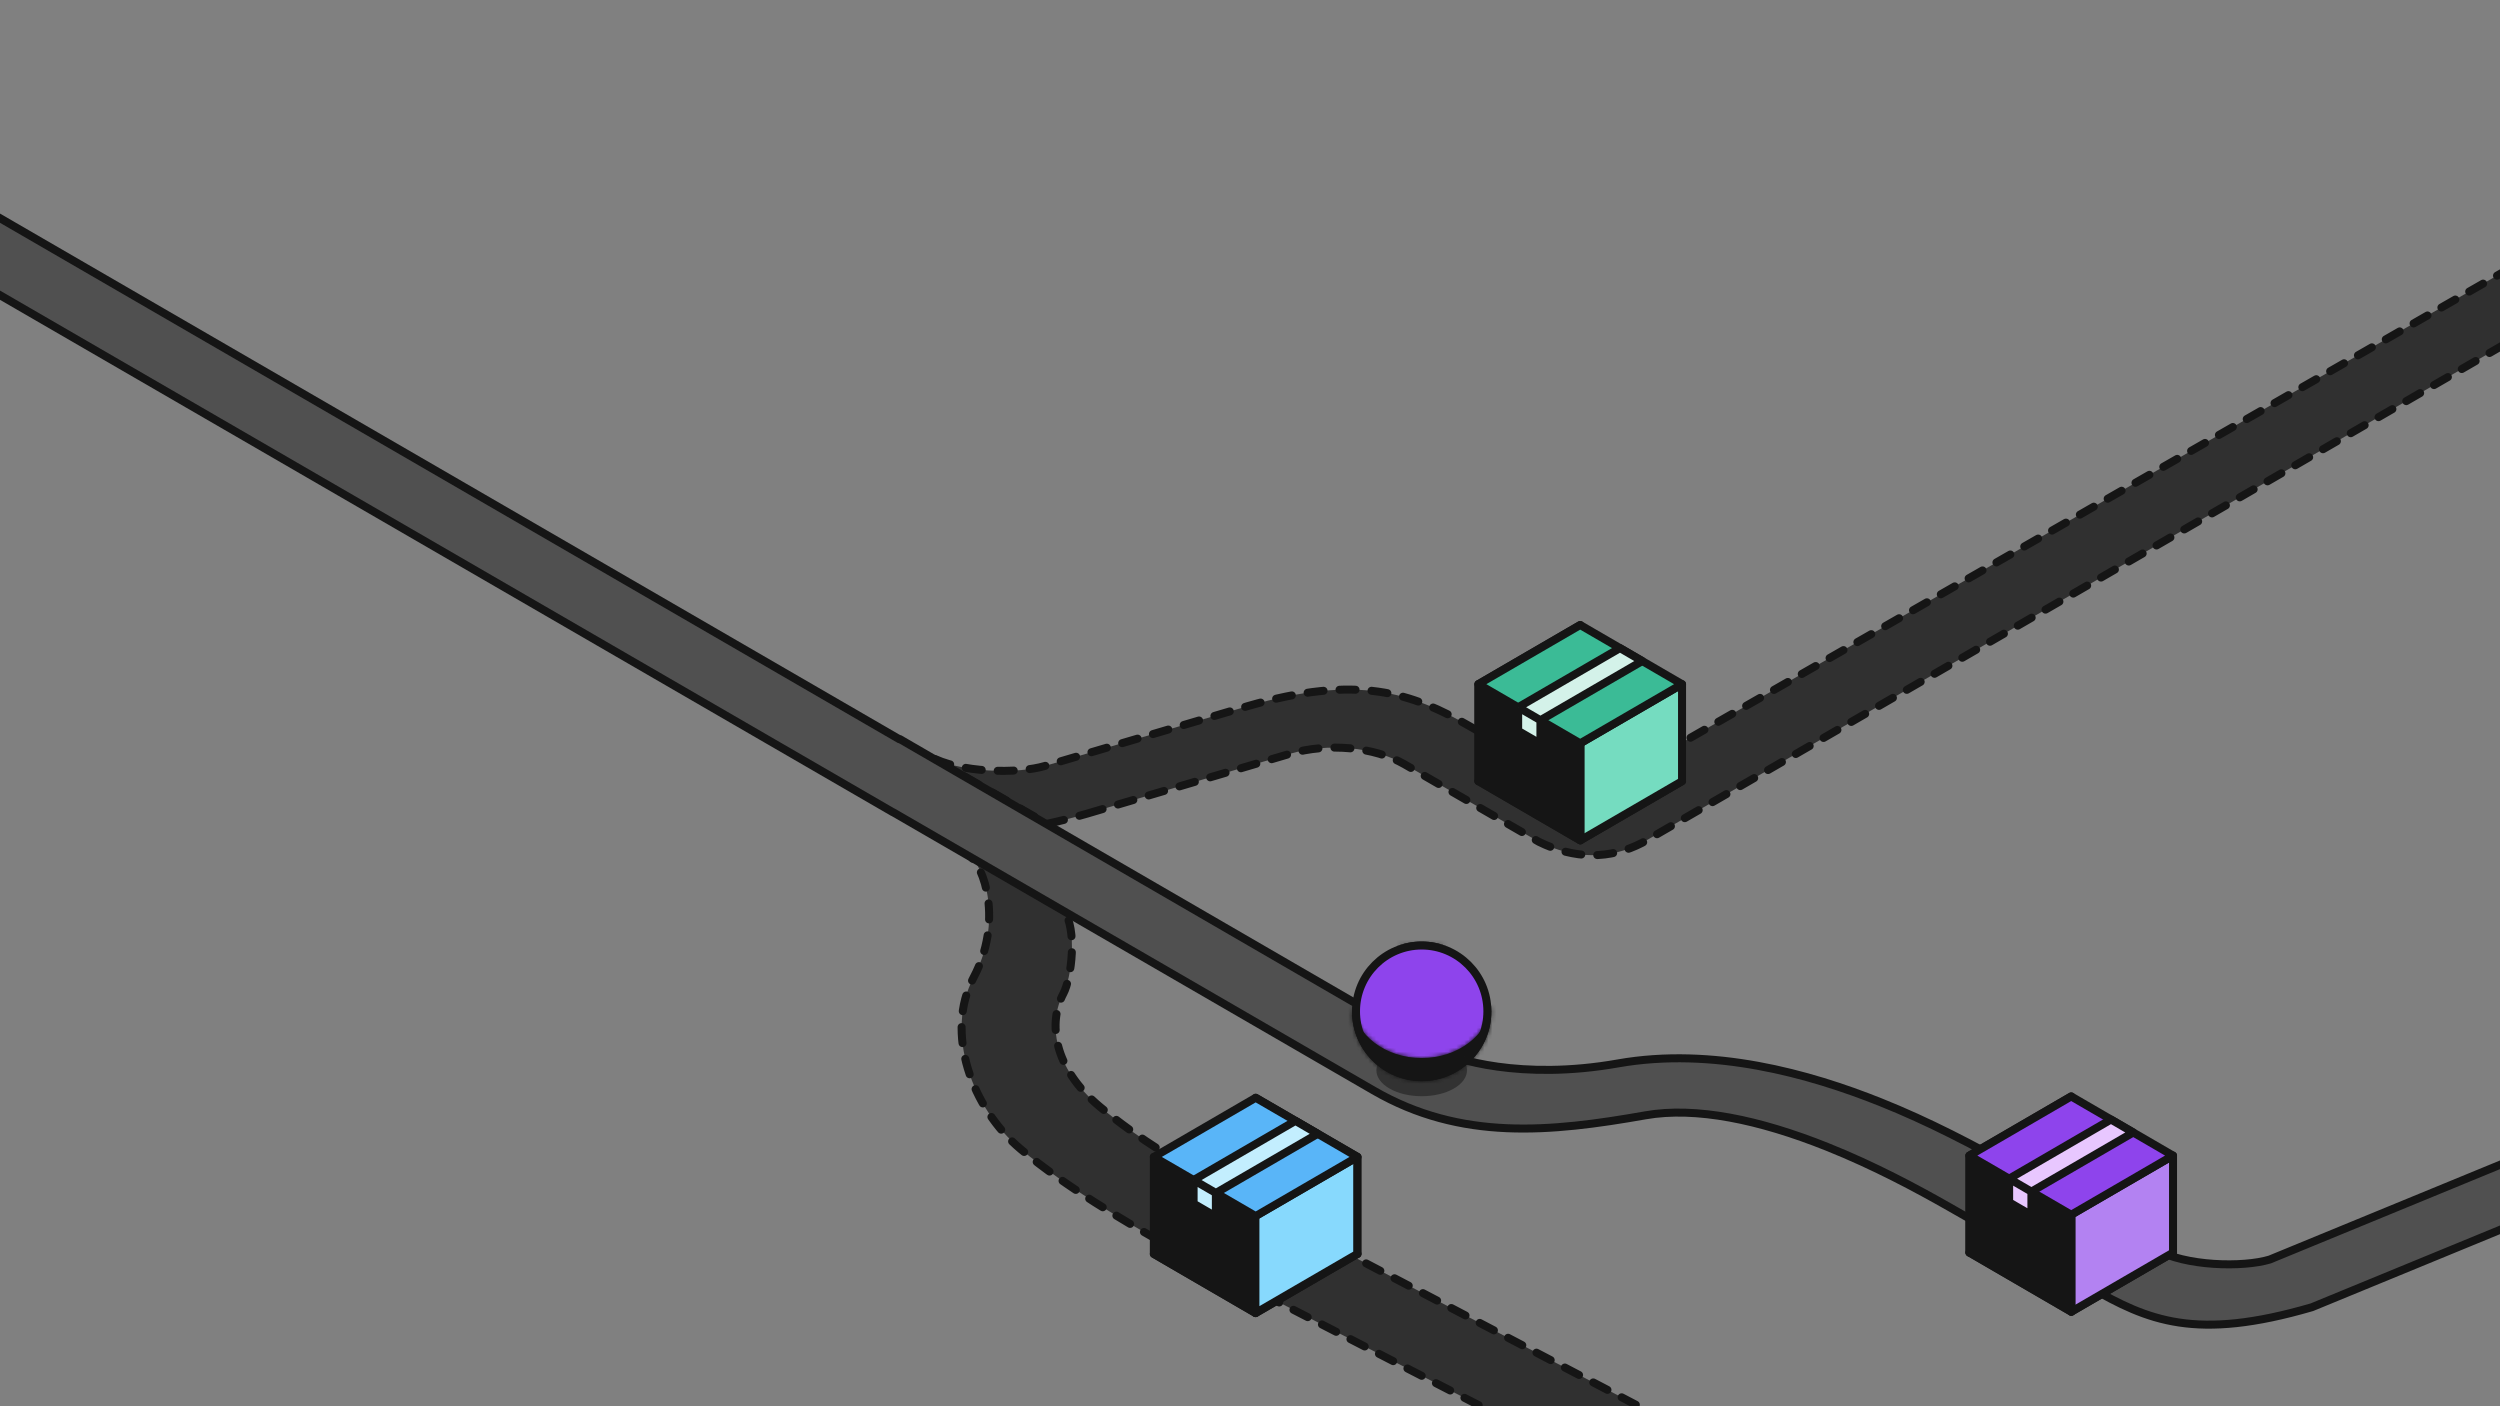<svg width="624" height="351" viewBox="0 0 624 351" fill="none" xmlns="http://www.w3.org/2000/svg">
<rect x="0" y="0" width="624" height="351" fill="#808080" stroke="none"/>
<g clip-path="url(#clip0_4858_81422)">
<path d="M274.507 276.229C262.81 266.476 261.581 255.224 265.428 247.962C267.442 244.162 268.997 232 265.428 227L241.66 213.322C245.737 215.968 250.379 230.068 242.997 244C235.749 257.679 242.5 276.597 254.808 286.86C266.452 296.57 280.947 304.883 288.998 309.5L288.998 309.5L430.931 382.569L450.999 373L305.997 297C295.104 290.729 284.188 284.303 274.507 276.229Z" fill="#303030"/>
<path d="M288.998 309.5C280.947 304.883 266.452 296.57 254.808 286.86C242.5 276.597 235.749 257.679 242.997 244C250.379 230.068 245.737 215.968 241.66 213.322L265.428 227C268.997 232 267.442 244.162 265.428 247.962C261.581 255.224 262.81 266.476 274.507 276.229C284.188 284.303 295.104 290.729 305.997 297L450.999 373L430.931 382.569L288.998 309.5ZM288.998 309.5L289.019 309.512" stroke="#151515" stroke-width="2" stroke-linecap="round" stroke-linejoin="round" stroke-dasharray="4 4"/>
<path d="M271.371 203.073L321.923 188.161C331.444 185.352 343.014 186.406 350.574 190.771L384.102 210.113C393.026 214.522 401.832 214.522 409.872 210.372L648.111 72.657L633.13 63.144L407.958 192.156C398.936 197.512 394.094 197.054 385.702 192.156L366.94 181.322C352.283 172.86 338.857 168.283 311.392 176.261L260.841 191.174C254.257 193.165 239.456 193.029 231.883 188.689L261.321 205.623C264.433 204.969 267.77 204.126 271.371 203.073Z" fill="#303030" stroke="#151515" stroke-width="2" stroke-linecap="round" stroke-linejoin="round" stroke-dasharray="4 4"/>
<path d="M222.87 202.74L222.893 202.725L342.87 272.199C364.672 284.824 386.972 282.575 410.68 278.388C423.258 276.166 439.115 279.483 456.009 286.236C467.897 290.988 478.523 296.717 486.441 301.223C492.265 304.54 498.091 307.863 503.926 311.192L504.016 311.244C509.837 314.565 515.667 317.89 521.511 321.219C536.168 329.681 548.063 334.753 577.059 326.28L637.61 301.367C647.131 298.559 658.702 299.613 666.261 303.977L709.178 328.755L725.544 319.306L682.627 294.529C667.97 286.066 654.544 281.489 627.08 289.468L566.528 314.38C559.931 316.375 545.437 316.135 537.877 311.77C534.106 309.593 530.34 307.408 526.574 305.222L526.573 305.221C519.041 300.85 511.508 296.479 503.938 292.175C492.748 285.833 481.317 279.88 469.361 275.101C451.584 267.995 427.51 261.253 403.818 265.437C379.686 269.699 363.046 264.433 358.463 262.079L224.565 184.462L224.477 184.513L-30.306 36.901L-46.871 46.539L222.87 202.74Z" fill="#505050" stroke="#151515" stroke-width="2" stroke-linecap="round" stroke-linejoin="round"/>
<path opacity="0.5" d="M362.852 271.719C358.436 274.247 351.275 274.247 346.859 271.719C342.443 269.191 342.443 265.093 346.859 262.566C351.275 260.038 358.436 260.038 362.852 262.566C367.268 265.093 367.268 269.191 362.852 271.719Z" fill="#151515"/>
<path d="M371.253 252.426C371.253 261.499 363.91 268.851 354.855 268.851C345.8 268.851 338.457 261.499 338.457 252.426C338.457 243.353 345.8 236 354.855 236C363.91 236 371.253 243.353 371.253 252.426Z" fill="#8E44EC" stroke="#151515" stroke-width="2"/>
<mask id="path-7-inside-1_4858_81422" fill="white">
<path fill-rule="evenodd" clip-rule="evenodd" d="M354.855 269.851C364.464 269.851 372.253 262.05 372.253 252.426C372.253 251.914 372.231 251.407 372.188 250.907C371.42 258.29 363.953 264.084 354.855 264.084C345.757 264.084 338.291 258.29 337.522 250.907C337.479 251.407 337.457 251.914 337.457 252.426C337.457 262.05 345.246 269.851 354.855 269.851ZM348.395 236.241C350.392 235.578 352.572 235.213 354.855 235.213C357.138 235.213 359.318 235.578 361.315 236.241C359.318 235.44 357.138 235 354.855 235C352.572 235 350.392 235.44 348.395 236.241Z"/>
</mask>
<path fill-rule="evenodd" clip-rule="evenodd" d="M354.855 269.851C364.464 269.851 372.253 262.05 372.253 252.426C372.253 251.914 372.231 251.407 372.188 250.907C371.42 258.29 363.953 264.084 354.855 264.084C345.757 264.084 338.291 258.29 337.522 250.907C337.479 251.407 337.457 251.914 337.457 252.426C337.457 262.05 345.246 269.851 354.855 269.851ZM348.395 236.241C350.392 235.578 352.572 235.213 354.855 235.213C357.138 235.213 359.318 235.578 361.315 236.241C359.318 235.44 357.138 235 354.855 235C352.572 235 350.392 235.44 348.395 236.241Z" fill="#151515"/>
<path d="M372.188 250.907L374.181 250.735L370.199 250.7L372.188 250.907ZM337.522 250.907L339.511 250.7L335.53 250.735L337.522 250.907ZM348.395 236.241L347.651 234.384L349.025 238.139L348.395 236.241ZM361.315 236.241L360.685 238.139L362.059 234.384L361.315 236.241ZM370.253 252.426C370.253 260.948 363.356 267.851 354.855 267.851V271.851C365.571 271.851 374.253 263.151 374.253 252.426H370.253ZM370.195 251.079C370.234 251.522 370.253 251.971 370.253 252.426H374.253C374.253 251.857 374.229 251.293 374.181 250.735L370.195 251.079ZM370.199 250.7C369.565 256.79 363.23 262.084 354.855 262.084V266.084C364.676 266.084 373.274 259.791 374.177 251.114L370.199 250.7ZM354.855 262.084C346.48 262.084 340.145 256.79 339.511 250.7L335.533 251.114C336.436 259.791 345.035 266.084 354.855 266.084V262.084ZM339.457 252.426C339.457 251.971 339.477 251.522 339.515 251.079L335.53 250.735C335.482 251.293 335.457 251.857 335.457 252.426H339.457ZM354.855 267.851C346.354 267.851 339.457 260.948 339.457 252.426H335.457C335.457 263.151 344.139 271.851 354.855 271.851V267.851ZM349.025 238.139C350.818 237.544 352.785 237.213 354.855 237.213V233.213C352.36 233.213 349.967 233.612 347.765 234.343L349.025 238.139ZM354.855 237.213C356.925 237.213 358.892 237.544 360.685 238.139L361.945 234.343C359.743 233.612 357.351 233.213 354.855 233.213V237.213ZM354.855 237C356.879 237 358.806 237.39 360.571 238.097L362.059 234.384C359.829 233.491 357.397 233 354.855 233V237ZM349.139 238.097C350.904 237.39 352.832 237 354.855 237V233C352.313 233 349.881 233.491 347.651 234.384L349.139 238.097Z" fill="#151515" mask="url(#path-7-inside-1_4858_81422)"/>
<path d="M516.971 297.881L542.388 312.648L516.971 327.414L491.555 312.648L516.971 297.881Z" fill="#151515" stroke="#151515" stroke-width="2" stroke-linejoin="round"/>
<path d="M516.973 303.2L542.389 288.434V312.649L516.973 327.416V303.2Z" fill="#B382F2" stroke="#151515" stroke-width="2" stroke-linejoin="round"/>
<path d="M491.555 288.433L516.971 273.666V297.882L491.555 312.648V288.433Z" fill="#505050" stroke="#151515" stroke-width="2" stroke-linejoin="round"/>
<path d="M517.039 303.2L491.623 288.434V312.649L517.039 327.416V303.2Z" fill="#151515" stroke="#151515" stroke-width="2" stroke-linejoin="round"/>
<path d="M491.555 288.433L516.971 273.666L529.679 281.049L542.387 288.433L516.97 303.2L504.263 295.816L491.555 288.433Z" fill="#8E44EC"/>
<path d="M504.263 295.816L491.555 288.433L516.971 273.666L529.679 281.049M504.263 295.816L529.679 281.049M504.263 295.816L516.97 303.2L542.387 288.433L529.679 281.049" stroke="#151515" stroke-width="2" stroke-linejoin="round"/>
<path d="M501.48 294.2L526.897 279.434L532.457 282.664L507.04 297.431V303.315L501.48 300.084V294.2Z" fill="#E8C7FF"/>
<path d="M501.48 294.2L526.897 279.434L532.457 282.664L507.04 297.431M501.48 294.2V300.084L507.04 303.315V297.431M501.48 294.2L507.04 297.431" stroke="#151515" stroke-width="2" stroke-linejoin="round"/>
<path d="M313.416 298.215L287.999 312.982L313.416 327.749L338.832 312.982L313.416 298.215Z" fill="#151515" stroke="#151515" stroke-width="2" stroke-linejoin="round"/>
<path d="M313.414 303.535L287.998 288.768V312.984L313.414 327.75V303.535Z" fill="#151515" stroke="#151515" stroke-width="2" stroke-linejoin="round"/>
<path d="M338.832 288.769L313.416 274.002V298.218L338.832 312.985V288.769Z" fill="#505050" stroke="#151515" stroke-width="2" stroke-linejoin="round"/>
<path d="M313.348 303.535L338.764 288.768V312.984L313.348 327.75V303.535Z" fill="#87D9FD" stroke="#151515" stroke-width="2" stroke-linejoin="round"/>
<path d="M338.832 288.767L313.416 303.533L300.707 296.15L288 288.767L313.417 274L326.124 281.383L338.832 288.767Z" fill="#59B5F8"/>
<path d="M326.124 281.383L338.832 288.767L313.416 303.533L300.707 296.15M326.124 281.383L300.707 296.15M326.124 281.383L313.417 274L288 288.767L300.707 296.15" stroke="#151515" stroke-width="2" stroke-linejoin="round"/>
<path d="M297.922 294.537L323.338 279.77L328.898 283L303.482 297.767V303.651L297.922 300.421V294.537Z" fill="#C3EEFE"/>
<path d="M297.922 294.537L323.338 279.77L328.898 283L303.482 297.767M297.922 294.537V300.421L303.482 303.651V297.767M297.922 294.537L303.482 297.767" stroke="#151515" stroke-width="2" stroke-linejoin="round"/>
<path d="M394.42 180.215L419.837 194.982L394.42 209.748L369.004 194.982L394.42 180.215Z" fill="#151515" stroke="#151515" stroke-width="2" stroke-linejoin="round"/>
<path d="M394.422 185.534L419.838 170.768V194.983L394.422 209.75V185.534Z" fill="#75DCC0" stroke="#151515" stroke-width="2" stroke-linejoin="round"/>
<path d="M369.004 170.767L394.42 156V180.216L369.004 194.982V170.767Z" fill="#505050" stroke="#151515" stroke-width="2" stroke-linejoin="round"/>
<path d="M394.488 185.534L369.072 170.768V194.983L394.488 209.75V185.534Z" fill="#151515" stroke="#151515" stroke-width="2" stroke-linejoin="round"/>
<path d="M369.004 170.767L394.42 156L407.129 163.383L419.836 170.767L394.419 185.534L381.712 178.15L369.004 170.767Z" fill="#3BBB96"/>
<path d="M381.712 178.15L369.004 170.767L394.42 156L407.129 163.383M381.712 178.15L407.129 163.383M381.712 178.15L394.419 185.534L419.836 170.767L407.129 163.383" stroke="#151515" stroke-width="2" stroke-linejoin="round"/>
<path d="M378.93 176.534L404.346 161.768L409.906 164.998L384.49 179.765V185.648L378.93 182.418V176.534Z" fill="#D4F2E9"/>
<path d="M378.93 176.534L404.346 161.768L409.906 164.998L384.49 179.765M378.93 176.534V182.418L384.49 185.648V179.765M378.93 176.534L384.49 179.765" stroke="#151515" stroke-width="2" stroke-linejoin="round"/>
</g>
<defs>
<clipPath id="clip0_4858_81422">
<rect width="624" height="351" fill="white"/>
</clipPath>
</defs>
</svg>
